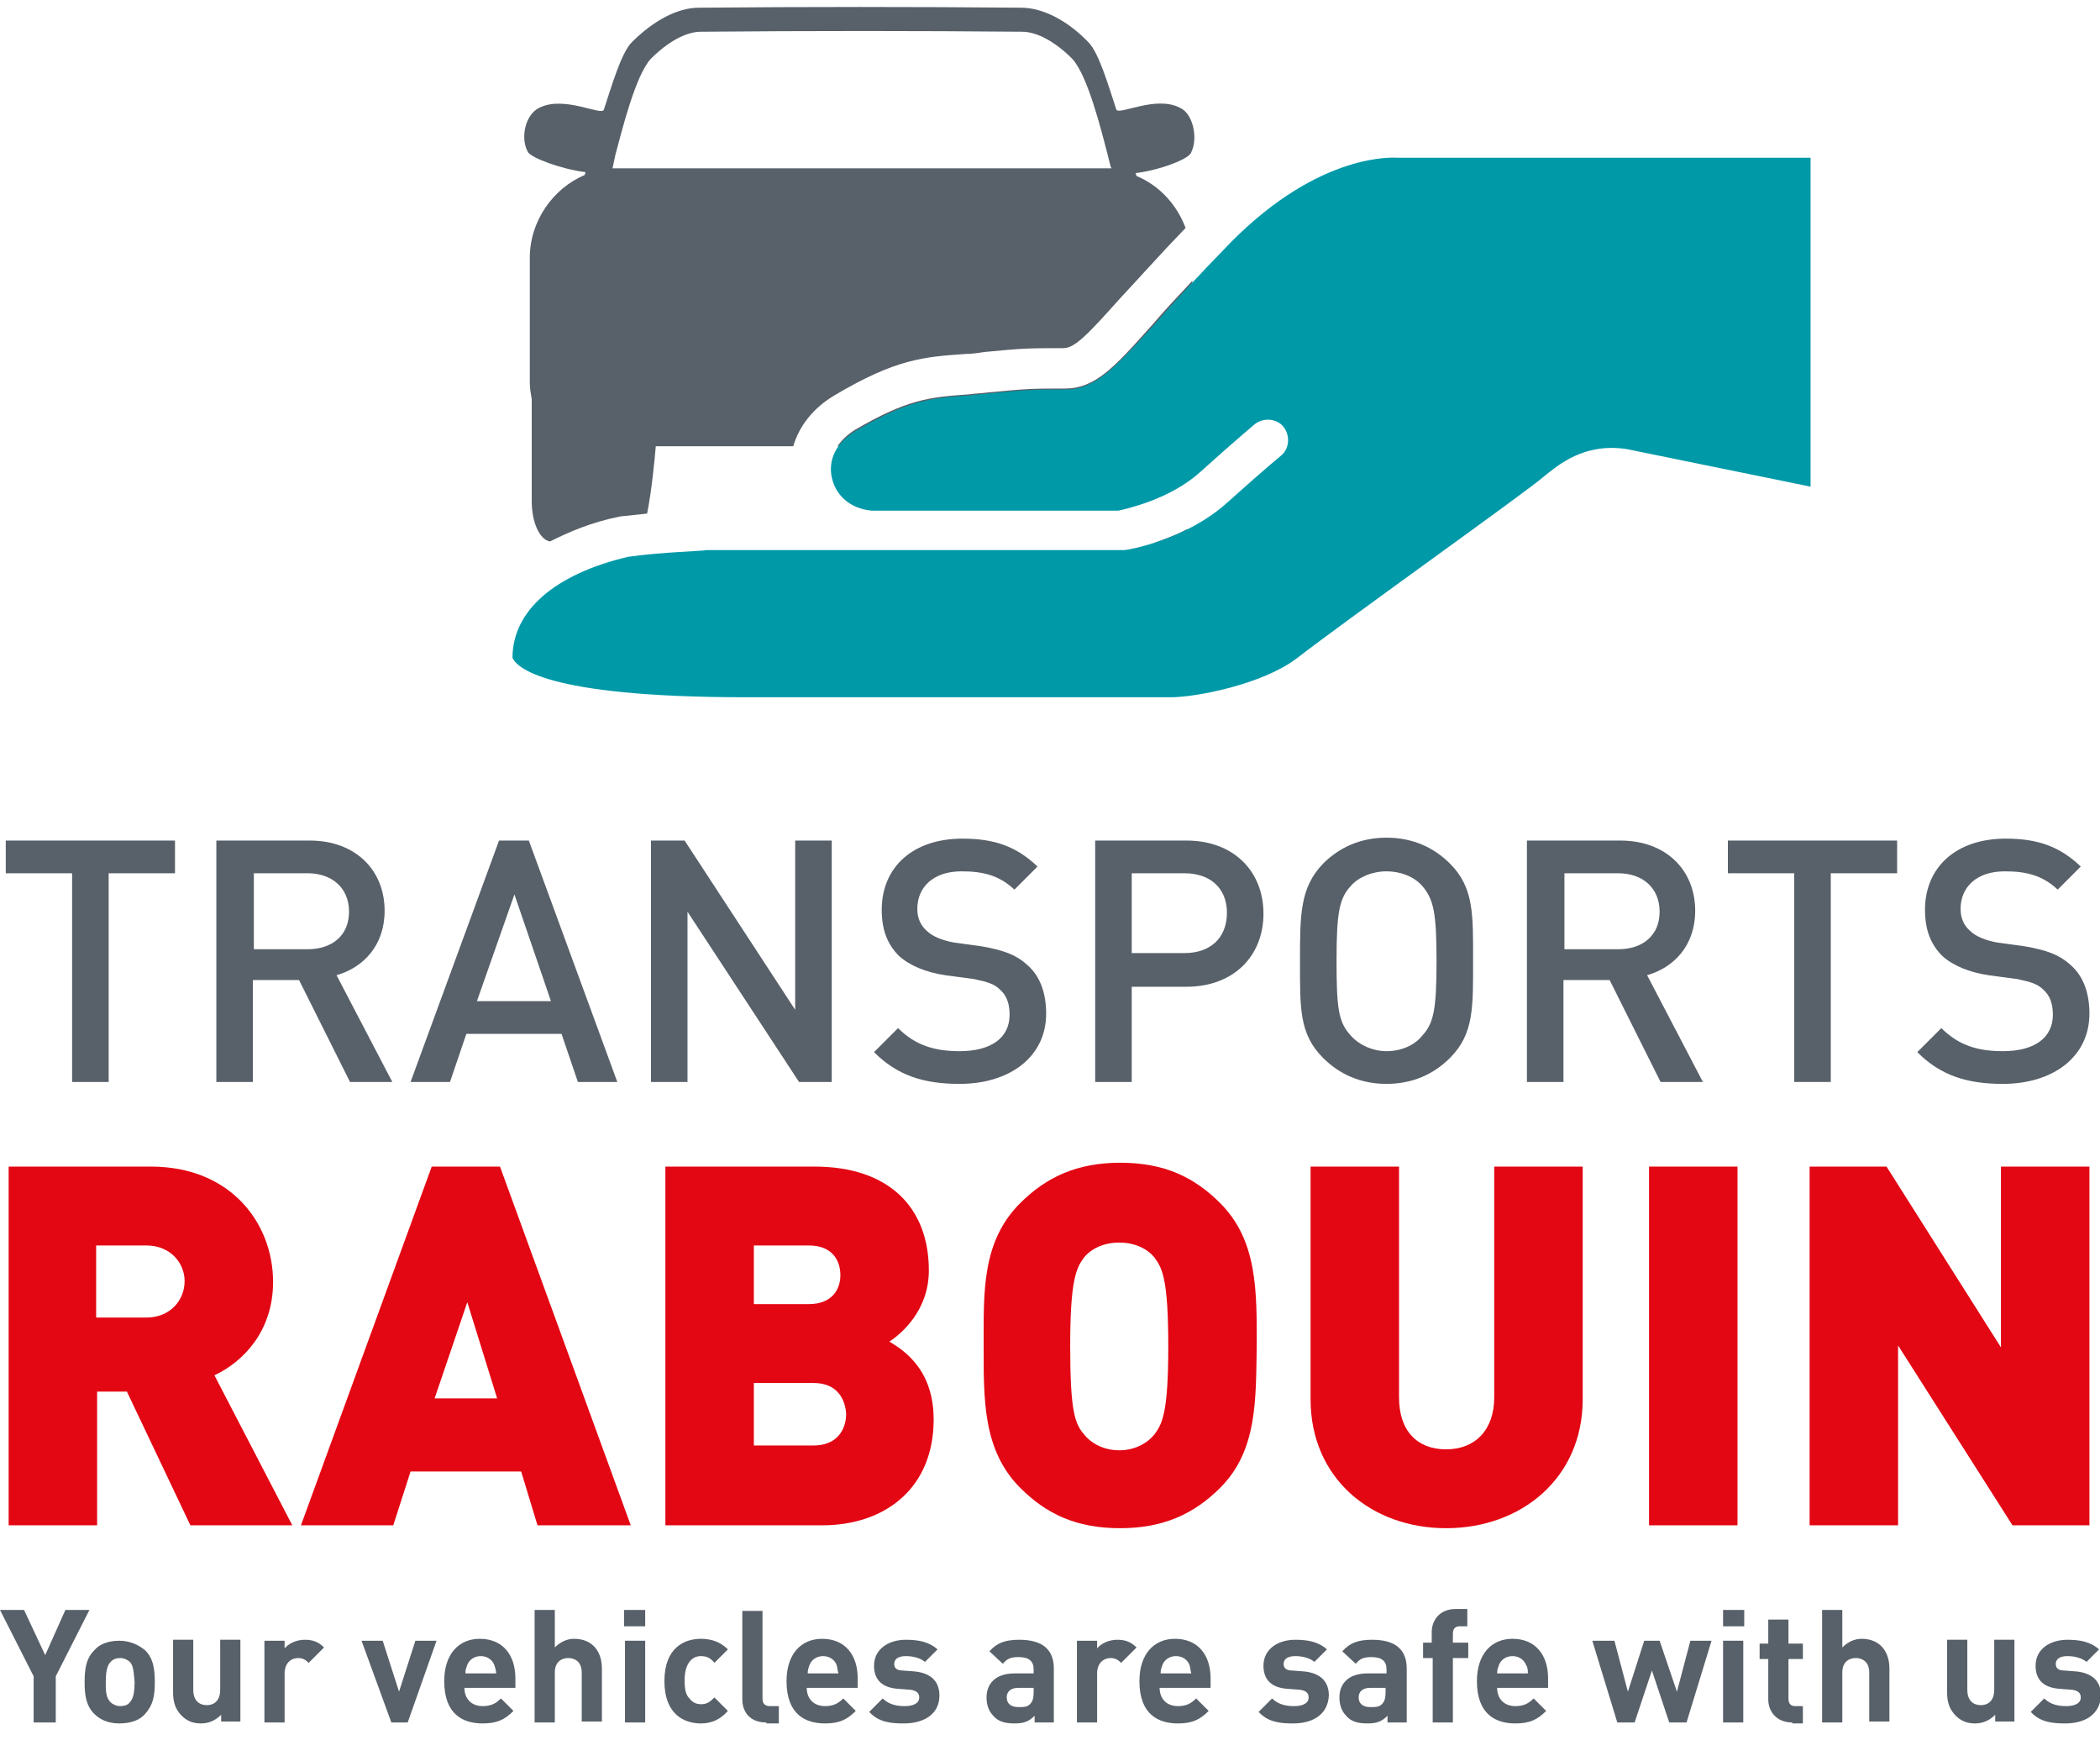 <?xml version="1.0" encoding="utf-8"?>
<!-- Generator: Adobe Illustrator 22.1.0, SVG Export Plug-In . SVG Version: 6.00 Build 0)  -->
<svg version="1.1" id="Layer_1" xmlns="http://www.w3.org/2000/svg" xmlns:xlink="http://www.w3.org/1999/xlink" x="0px" y="0px"
	 viewBox="0 0 218.4 180.9" style="enable-background:new 0 0 218.4 180.9;" xml:space="preserve">
<style type="text/css">
	.st0{fill:#586069;}
	.st1{fill:#0099A8;}
	.st2{fill:#E30613;}
</style>
<path class="st0" d="M60.9,17.9l-0.1,0.3c-3.3,1.4-5.7,4.8-5.7,8.6v13c0,0.6,0.1,1.1,0.2,1.7v10.6c0,2.2,0.8,4,1.9,4.2
	c2-1,4.3-2,7.3-2.6c0.9-0.1,1.9-0.2,2.8-0.3c0.5-2.5,0.8-5.8,0.9-7h14.3c0.6-2.1,2.1-4,4.3-5.3c6.4-3.8,9.3-4,13.7-4.3
	c0.6,0,1.2-0.1,1.9-0.2c4-0.4,4.8-0.4,8.2-0.4c1.2,0,2.6-1.5,6-5.3c1.7-1.8,3.9-4.3,6.7-7.2c-0.9-2.4-2.7-4.4-5.1-5.4l-0.1-0.3
	c2.5-0.3,5.7-1.5,5.8-2.2c0.7-1.4,0.2-4-1.2-4.6c-2.5-1.3-6.3,0.8-6.6,0.2c-0.8-2.4-1.8-5.9-2.9-7c-2.1-2.2-4.7-3.6-7-3.6
	c-11.7-0.1-21.8-0.1-33.5,0c-2.3,0-4.8,1.4-7,3.6c-1.1,1.1-2.1,4.6-2.9,7c-0.2,0.7-4.1-1.5-6.7-0.2c-1.5,0.7-2,3.2-1.2,4.6
	C55.2,16.4,58.4,17.6,60.9,17.9z M64,16.1c0.7-2.6,2.1-8.3,3.7-10c1.7-1.7,3.6-2.8,5.2-2.8c11.4-0.1,22.1-0.1,33.4,0
	c1.6,0,3.5,1.1,5.2,2.8c1.6,1.7,3,7.3,3.7,10l0.3,1.2v0l0.1,0.2c-0.3,0-0.6,0-0.9,0H64.6c-0.3,0-0.6,0-0.9,0L64,16.1z"/>
<path class="st0" d="M110.7,40.4c-3.2,0-3.8,0-7.9,0.4c-0.7,0.1-1.3,0.1-2,0.2c-4.2,0.3-6.4,0.5-11.9,3.7c-0.8,0.5-1.4,1.1-1.8,1.7
	h24c0.1,1.2,0.4,4.2,0.8,6.6h4.3c0.8-0.2,4.7-1,7.8-3.4v-9.2c0-0.2,0-0.3,0-0.5V29.2c-1.6,1.7-3,3.2-4.1,4.5
	C115.8,38.3,113.9,40.4,110.7,40.4z"/>
<path class="st0" d="M123.5,55c-1.3,0.7-2.5,1.1-3.6,1.5h2C122.6,56.5,123.2,55.9,123.5,55z"/>
<path class="st1" d="M65.3,57.9c-7.6,1.8-12,5.6-12,10.5c0.4,0.9,3.1,4.1,24.3,4.1h44.2c2.5,0,9.4-1.3,13-4
	c5.3-4.1,24-17.4,25.7-18.9c1.5-1.2,4.2-3.6,8.7-2.9l19.1,3.9V16.4c0,0-42.8,0-42.9,0c-0.3,0-8-0.7-17.4,8.8c-3.5,3.6-6,6.3-8,8.6
	c-4.2,4.6-6.1,6.7-9.2,6.7c-3.2,0-3.8,0-7.9,0.4c-0.7,0.1-1.3,0.1-2,0.2c-4.2,0.3-6.4,0.5-11.9,3.7c-2.5,1.5-2.9,3.6-2.4,5.2
	c0.4,1.4,1.7,2.9,4.1,3.1l25.6,0c0.9-0.2,5.4-1.2,8.5-4c4-3.6,5.6-4.9,5.7-5c0.9-0.7,2.3-0.6,3,0.3c0.7,0.9,0.6,2.3-0.3,3
	c0,0-1.6,1.3-5.5,4.8c-4.4,4-10.5,5-10.8,5c-0.1,0-0.2,0-0.3,0l-43.2,0C73.3,57.3,68.7,57.4,65.3,57.9z"/>
<g>
	<path class="st0" d="M11.3,90.8v21.7H7.5V90.8H0.6v-3.4h17.6v3.4H11.3z"/>
	<path class="st0" d="M36.4,112.5l-5.3-10.6h-4.8v10.6h-3.8V87.4h9.7c4.8,0,7.8,3.1,7.8,7.3c0,3.6-2.2,5.9-5,6.7l5.8,11.1H36.4z
		 M32,90.8h-5.6v7.9H32c2.5,0,4.3-1.4,4.3-3.9S34.5,90.8,32,90.8z"/>
	<path class="st0" d="M60.1,112.5l-1.7-5h-9.9l-1.7,5h-4.1l9.2-25.1h3.1l9.2,25.1H60.1z M53.5,93l-3.9,11.1h7.7L53.5,93z"/>
	<path class="st0" d="M83.1,112.5L71.5,94.8v17.7h-3.8V87.4h3.5L82.7,105V87.4h3.8v25.1H83.1z"/>
	<path class="st0" d="M99.8,112.7c-3.8,0-6.5-0.9-8.9-3.3l2.5-2.5c1.8,1.8,3.8,2.4,6.4,2.4c3.3,0,5.2-1.4,5.2-3.8c0-1.1-0.3-2-1-2.6
		c-0.6-0.6-1.3-0.8-2.7-1.1l-3-0.4c-2-0.3-3.7-1-4.8-2c-1.2-1.2-1.8-2.7-1.8-4.8c0-4.4,3.2-7.4,8.4-7.4c3.3,0,5.6,0.8,7.8,2.9
		l-2.4,2.4c-1.6-1.5-3.3-1.9-5.5-1.9c-3,0-4.6,1.7-4.6,3.9c0,0.9,0.3,1.7,1,2.3c0.6,0.6,1.7,1,2.8,1.2l2.9,0.4
		c2.3,0.4,3.6,0.9,4.7,1.9c1.4,1.2,2,3,2,5.1C108.8,109.9,105,112.7,99.8,112.7z"/>
	<path class="st0" d="M123.4,102.6h-5.7v9.9h-3.8V87.4h9.5c4.9,0,8,3.2,8,7.6C131.4,99.4,128.3,102.6,123.4,102.6z M123.2,90.8h-5.5
		v8.3h5.5c2.6,0,4.4-1.5,4.4-4.2C127.6,92.3,125.8,90.8,123.2,90.8z"/>
	<path class="st0" d="M150.8,110c-1.7,1.7-3.9,2.7-6.6,2.7c-2.7,0-4.9-1-6.6-2.7c-2.5-2.5-2.4-5.2-2.4-10.1c0-4.8,0-7.6,2.4-10.1
		c1.7-1.7,3.9-2.7,6.6-2.7c2.7,0,4.9,1,6.6,2.7c2.5,2.5,2.4,5.3,2.4,10.1C153.2,104.7,153.3,107.5,150.8,110z M147.9,92.1
		c-0.9-1-2.3-1.5-3.7-1.5c-1.5,0-2.9,0.6-3.7,1.5c-1.2,1.3-1.5,2.7-1.5,7.8c0,5,0.2,6.4,1.5,7.8c0.9,1,2.3,1.6,3.7,1.6
		c1.5,0,2.9-0.6,3.7-1.6c1.2-1.3,1.5-2.7,1.5-7.8C149.4,94.9,149.1,93.5,147.9,92.1z"/>
	<path class="st0" d="M172.7,112.5l-5.3-10.6h-4.8v10.6h-3.8V87.4h9.7c4.8,0,7.8,3.1,7.8,7.3c0,3.6-2.2,5.9-5,6.7l5.8,11.1H172.7z
		 M168.3,90.8h-5.6v7.9h5.6c2.5,0,4.3-1.4,4.3-3.9S170.8,90.8,168.3,90.8z"/>
	<path class="st0" d="M190.4,90.8v21.7h-3.8V90.8h-6.9v-3.4h17.6v3.4H190.4z"/>
	<path class="st0" d="M208.3,112.7c-3.8,0-6.5-0.9-8.9-3.3l2.5-2.5c1.8,1.8,3.8,2.4,6.4,2.4c3.3,0,5.2-1.4,5.2-3.8
		c0-1.1-0.3-2-1-2.6c-0.6-0.6-1.3-0.8-2.7-1.1l-3-0.4c-2-0.3-3.7-1-4.8-2c-1.2-1.2-1.8-2.7-1.8-4.8c0-4.4,3.2-7.4,8.4-7.4
		c3.3,0,5.6,0.8,7.8,2.9l-2.4,2.4c-1.6-1.5-3.3-1.9-5.5-1.9c-3,0-4.6,1.7-4.6,3.9c0,0.9,0.3,1.7,1,2.3c0.6,0.6,1.7,1,2.8,1.2
		l2.9,0.4c2.3,0.4,3.6,0.9,4.7,1.9c1.4,1.2,2,3,2,5.1C217.3,109.9,213.5,112.7,208.3,112.7z"/>
</g>
<g>
	<path class="st2" d="M19.8,158.6l-6.6-13.9h-3.1v13.9H0.9v-37.3h14.8c8.3,0,12.7,5.9,12.7,12c0,5.1-3.1,8.3-6.1,9.7l8.1,15.6H19.8z
		 M15.2,129.5h-5.2v7.5h5.2c2.5,0,4-1.8,4-3.8C19.2,131.4,17.8,129.5,15.2,129.5z"/>
	<path class="st2" d="M55.9,158.6l-1.7-5.6H42.7l-1.8,5.6h-9.6l13.6-37.3h7.1l13.6,37.3H55.9z M48.6,135.4l-3.4,10h6.5L48.6,135.4z"
		/>
	<path class="st2" d="M85.5,158.6H69.2v-37.3h15.5c7.8,0,11.9,4.3,11.9,10.8c0,4.2-2.9,6.6-4.1,7.4c1.5,0.9,4.6,2.9,4.6,8.1
		C97.1,154.7,92.1,158.6,85.5,158.6z M84.1,129.5h-5.7v6.1h5.7c2.5,0,3.3-1.6,3.3-3C87.4,131.1,86.6,129.5,84.1,129.5z M84.6,143.8
		h-6.2v6.5h6.2c2.5,0,3.4-1.7,3.4-3.3C87.9,145.5,87.1,143.8,84.6,143.8z"/>
	<path class="st2" d="M126.9,154.7c-2.7,2.7-5.9,4.2-10.4,4.2c-4.6,0-7.7-1.5-10.4-4.2c-3.9-3.9-3.8-9.2-3.8-14.8
		c0-5.6-0.2-10.8,3.8-14.8c2.7-2.7,5.9-4.2,10.4-4.2c4.6,0,7.7,1.5,10.4,4.2c3.9,3.9,3.8,9.2,3.8,14.8
		C130.6,145.5,130.8,150.8,126.9,154.7z M120.1,130.8c-0.7-0.9-2-1.6-3.7-1.6c-1.7,0-3,0.7-3.7,1.6c-0.8,1.1-1.4,2.4-1.4,9.2
		c0,6.8,0.5,8,1.4,9.1c0.7,0.9,2,1.7,3.7,1.7c1.7,0,3-0.8,3.7-1.7c0.8-1.1,1.4-2.3,1.4-9.1C121.5,133.1,120.9,131.9,120.1,130.8z"/>
	<path class="st2" d="M150.4,158.9c-7.8,0-14.1-5.2-14.1-13.4v-24.2h9.2v24c0,3.5,1.9,5.4,4.9,5.4s5-2,5-5.4v-24h9.2v24.2
		C164.6,153.7,158.2,158.9,150.4,158.9z"/>
	<path class="st2" d="M171.5,158.6v-37.3h9.2v37.3H171.5z"/>
	<path class="st2" d="M209.3,158.6l-11.9-18.7v18.7h-9.2v-37.3h8l11.9,18.8v-18.8h9.2v37.3H209.3z"/>
</g>
<g>
	<g>
		<path class="st0" d="M5.8,174.3v4.8H3.5v-4.8L0,167.4h2.5l2.2,4.7l2.1-4.7h2.5L5.8,174.3z"/>
		<path class="st0" d="M15.1,178.2c-0.5,0.6-1.4,1-2.7,1s-2.1-0.5-2.6-1c-0.8-0.8-1-1.8-1-3.3c0-1.5,0.2-2.5,1-3.3
			c0.5-0.6,1.4-1,2.6-1s2.1,0.5,2.7,1c0.8,0.8,1,1.8,1,3.3C16.1,176.4,15.9,177.3,15.1,178.2z M13.5,172.8c-0.2-0.2-0.6-0.4-1-0.4
			c-0.4,0-0.7,0.1-1,0.4c-0.4,0.4-0.5,1.2-0.5,2.1c0,0.9,0,1.6,0.5,2.1c0.2,0.2,0.6,0.4,1,0.4c0.4,0,0.8-0.1,1-0.4
			c0.4-0.4,0.5-1.2,0.5-2.1C13.9,173.9,13.9,173.2,13.5,172.8z"/>
		<path class="st0" d="M23,179.1v-0.8c-0.6,0.6-1.3,0.9-2.1,0.9c-0.9,0-1.5-0.3-2-0.8c-0.7-0.7-0.9-1.5-0.9-2.4v-5.5h2.1v5.2
			c0,1.2,0.7,1.6,1.4,1.6c0.7,0,1.4-0.4,1.4-1.6v-5.2h2.1v8.5H23z"/>
		<path class="st0" d="M32.1,172.9c-0.3-0.3-0.6-0.5-1.1-0.5c-0.7,0-1.4,0.5-1.4,1.6v5.1h-2.1v-8.5h2.1v0.8c0.4-0.5,1.2-0.9,2.1-0.9
			c0.8,0,1.4,0.2,2,0.8L32.1,172.9z"/>
		<path class="st0" d="M42.4,179.1h-1.7l-3.1-8.5h2.2l1.7,5.3l1.7-5.3h2.2L42.4,179.1z"/>
		<path class="st0" d="M48.3,175.5c0,1.1,0.7,1.9,1.9,1.9c0.9,0,1.4-0.3,1.9-0.8l1.3,1.3c-0.9,0.9-1.7,1.3-3.2,1.3c-2,0-4-0.9-4-4.4
			c0-2.8,1.5-4.4,3.7-4.4c2.4,0,3.7,1.7,3.7,4.1v1H48.3z M51.4,173.1c-0.2-0.5-0.7-0.9-1.4-0.9c-0.7,0-1.2,0.4-1.4,0.9
			c-0.1,0.3-0.2,0.5-0.2,0.9h3.2C51.6,173.7,51.5,173.4,51.4,173.1z"/>
		<path class="st0" d="M60.5,179.1v-5.2c0-1.1-0.7-1.5-1.4-1.5c-0.7,0-1.4,0.4-1.4,1.5v5.2h-2.1v-11.7h2.1v3.9
			c0.6-0.6,1.3-0.9,2-0.9c1.9,0,2.9,1.3,2.9,3.1v5.5H60.5z"/>
		<path class="st0" d="M64.9,169.1v-1.7h2.2v1.7H64.9z M65,179.1v-8.5h2.1v8.5H65z"/>
		<path class="st0" d="M72.9,179.2c-1.7,0-3.8-0.9-3.8-4.4c0-3.5,2.1-4.4,3.8-4.4c1.2,0,2.1,0.4,2.8,1.1l-1.4,1.4
			c-0.4-0.5-0.8-0.7-1.4-0.7c-0.5,0-0.9,0.2-1.2,0.6c-0.3,0.4-0.5,1-0.5,1.9c0,0.9,0.1,1.5,0.5,1.9c0.3,0.4,0.7,0.6,1.2,0.6
			c0.6,0,0.9-0.2,1.4-0.7l1.4,1.4C74.9,178.8,74,179.2,72.9,179.2z"/>
		<path class="st0" d="M79.7,179.1c-1.8,0-2.5-1.2-2.5-2.4v-9.2h2.1v9.1c0,0.5,0.2,0.8,0.8,0.8H81v1.8H79.7z"/>
		<path class="st0" d="M83.9,175.5c0,1.1,0.7,1.9,1.9,1.9c0.9,0,1.4-0.3,1.9-0.8l1.3,1.3c-0.9,0.9-1.7,1.3-3.2,1.3c-2,0-4-0.9-4-4.4
			c0-2.8,1.5-4.4,3.7-4.4c2.4,0,3.7,1.7,3.7,4.1v1H83.9z M87,173.1c-0.2-0.5-0.7-0.9-1.4-0.9c-0.7,0-1.2,0.4-1.4,0.9
			c-0.1,0.3-0.2,0.5-0.2,0.9h3.2C87.1,173.7,87.1,173.4,87,173.1z"/>
		<path class="st0" d="M94,179.2c-1.3,0-2.6-0.1-3.6-1.2l1.4-1.4c0.7,0.7,1.6,0.8,2.3,0.8c0.7,0,1.5-0.2,1.5-0.9
			c0-0.4-0.2-0.7-0.9-0.8l-1.3-0.1c-1.5-0.1-2.5-0.8-2.5-2.4c0-1.8,1.6-2.7,3.3-2.7c1.3,0,2.4,0.2,3.3,1l-1.3,1.3
			c-0.5-0.4-1.2-0.6-2-0.6c-0.9,0-1.2,0.4-1.2,0.8c0,0.3,0.1,0.7,0.9,0.7l1.3,0.1c1.7,0.2,2.5,1.1,2.5,2.5
			C97.7,178.3,96,179.2,94,179.2z"/>
		<path class="st0" d="M107.6,179.1v-0.7c-0.6,0.6-1.1,0.8-2.1,0.8c-1,0-1.7-0.2-2.2-0.8c-0.5-0.5-0.7-1.2-0.7-1.9
			c0-1.4,0.9-2.5,2.9-2.5h2v-0.4c0-0.9-0.5-1.3-1.6-1.3c-0.8,0-1.2,0.2-1.6,0.7l-1.4-1.3c0.8-0.9,1.7-1.2,3.1-1.2c2.4,0,3.6,1,3.6,3
			v5.6H107.6z M107.6,175.5h-1.7c-0.8,0-1.2,0.4-1.2,1c0,0.6,0.4,1,1.2,1c0.6,0,1,0,1.3-0.4c0.2-0.2,0.3-0.6,0.3-1.1V175.5z"/>
		<path class="st0" d="M116.6,172.9c-0.3-0.3-0.6-0.5-1.1-0.5c-0.7,0-1.4,0.5-1.4,1.6v5.1H112v-8.5h2.1v0.8c0.4-0.5,1.2-0.9,2.1-0.9
			c0.8,0,1.4,0.2,2,0.8L116.6,172.9z"/>
		<path class="st0" d="M120.6,175.5c0,1.1,0.7,1.9,1.9,1.9c0.9,0,1.4-0.3,1.9-0.8l1.3,1.3c-0.9,0.9-1.7,1.3-3.2,1.3
			c-2,0-4-0.9-4-4.4c0-2.8,1.5-4.4,3.7-4.4c2.4,0,3.7,1.7,3.7,4.1v1H120.6z M123.7,173.1c-0.2-0.5-0.7-0.9-1.4-0.9
			c-0.7,0-1.2,0.4-1.4,0.9c-0.1,0.3-0.2,0.5-0.2,0.9h3.2C123.8,173.7,123.8,173.4,123.7,173.1z"/>
		<path class="st0" d="M134.5,179.2c-1.3,0-2.6-0.1-3.6-1.2l1.4-1.4c0.7,0.7,1.6,0.8,2.3,0.8c0.7,0,1.5-0.2,1.5-0.9
			c0-0.4-0.2-0.7-0.9-0.8l-1.3-0.1c-1.5-0.1-2.5-0.8-2.5-2.4c0-1.8,1.6-2.7,3.3-2.7c1.3,0,2.4,0.2,3.3,1l-1.3,1.3
			c-0.5-0.4-1.2-0.6-2-0.6c-0.9,0-1.2,0.4-1.2,0.8c0,0.3,0.1,0.7,0.9,0.7l1.3,0.1c1.7,0.2,2.5,1.1,2.5,2.5
			C138.1,178.3,136.5,179.2,134.5,179.2z"/>
		<path class="st0" d="M144.3,179.1v-0.7c-0.6,0.6-1.1,0.8-2.1,0.8c-1,0-1.7-0.2-2.2-0.8c-0.5-0.5-0.7-1.2-0.7-1.9
			c0-1.4,0.9-2.5,2.9-2.5h2v-0.4c0-0.9-0.5-1.3-1.6-1.3c-0.8,0-1.2,0.2-1.6,0.7l-1.4-1.3c0.8-0.9,1.7-1.2,3.1-1.2c2.4,0,3.6,1,3.6,3
			v5.6H144.3z M144.2,175.5h-1.7c-0.8,0-1.2,0.4-1.2,1c0,0.6,0.4,1,1.2,1c0.6,0,1,0,1.3-0.4c0.2-0.2,0.3-0.6,0.3-1.1V175.5z"/>
		<path class="st0" d="M151.1,172.4v6.7h-2.1v-6.7H148v-1.6h0.9v-1.1c0-1.2,0.8-2.4,2.5-2.4h1.2v1.8h-0.8c-0.5,0-0.7,0.3-0.7,0.8
			v0.9h1.6v1.6H151.1z"/>
		<path class="st0" d="M155.7,175.5c0,1.1,0.7,1.9,1.9,1.9c0.9,0,1.4-0.3,1.9-0.8l1.3,1.3c-0.9,0.9-1.7,1.3-3.2,1.3
			c-2,0-4-0.9-4-4.4c0-2.8,1.5-4.4,3.7-4.4c2.4,0,3.7,1.7,3.7,4.1v1H155.7z M158.7,173.1c-0.2-0.5-0.7-0.9-1.4-0.9
			c-0.7,0-1.2,0.4-1.4,0.9c-0.1,0.3-0.2,0.5-0.2,0.9h3.2C158.9,173.7,158.9,173.4,158.7,173.1z"/>
		<path class="st0" d="M175.4,179.1h-1.8l-1.8-5.4l-1.8,5.4h-1.8l-2.6-8.5h2.3l1.4,5.3l1.7-5.3h1.6l1.8,5.3l1.4-5.3h2.2L175.4,179.1
			z"/>
		<path class="st0" d="M179.2,169.1v-1.7h2.2v1.7H179.2z M179.2,179.1v-8.5h2.1v8.5H179.2z"/>
		<path class="st0" d="M186.4,179.1c-1.7,0-2.5-1.2-2.5-2.4v-4.2H183v-1.6h0.9v-2.5h2.1v2.5h1.5v1.6h-1.5v4.1c0,0.5,0.2,0.8,0.7,0.8
			h0.8v1.8H186.4z"/>
		<path class="st0" d="M194.4,179.1v-5.2c0-1.1-0.7-1.5-1.4-1.5c-0.7,0-1.4,0.4-1.4,1.5v5.2h-2.1v-11.7h2.1v3.9
			c0.6-0.6,1.3-0.9,2-0.9c1.9,0,2.9,1.3,2.9,3.1v5.5H194.4z"/>
		<path class="st0" d="M207.5,179.1v-0.8c-0.6,0.6-1.3,0.9-2.1,0.9c-0.9,0-1.5-0.3-2-0.8c-0.7-0.7-0.9-1.5-0.9-2.4v-5.5h2.1v5.2
			c0,1.2,0.7,1.6,1.4,1.6c0.7,0,1.4-0.4,1.4-1.6v-5.2h2.1v8.5H207.5z"/>
		<path class="st0" d="M214.8,179.2c-1.3,0-2.6-0.1-3.6-1.2l1.4-1.4c0.7,0.7,1.6,0.8,2.3,0.8c0.7,0,1.5-0.2,1.5-0.9
			c0-0.4-0.2-0.7-0.9-0.8l-1.3-0.1c-1.5-0.1-2.5-0.8-2.5-2.4c0-1.8,1.6-2.7,3.3-2.7c1.3,0,2.4,0.2,3.3,1l-1.3,1.3
			c-0.5-0.4-1.2-0.6-2-0.6c-0.9,0-1.2,0.4-1.2,0.8c0,0.3,0.1,0.7,0.9,0.7l1.3,0.1c1.7,0.2,2.5,1.1,2.5,2.5
			C218.4,178.3,216.8,179.2,214.8,179.2z"/>
	</g>
</g>
</svg>
